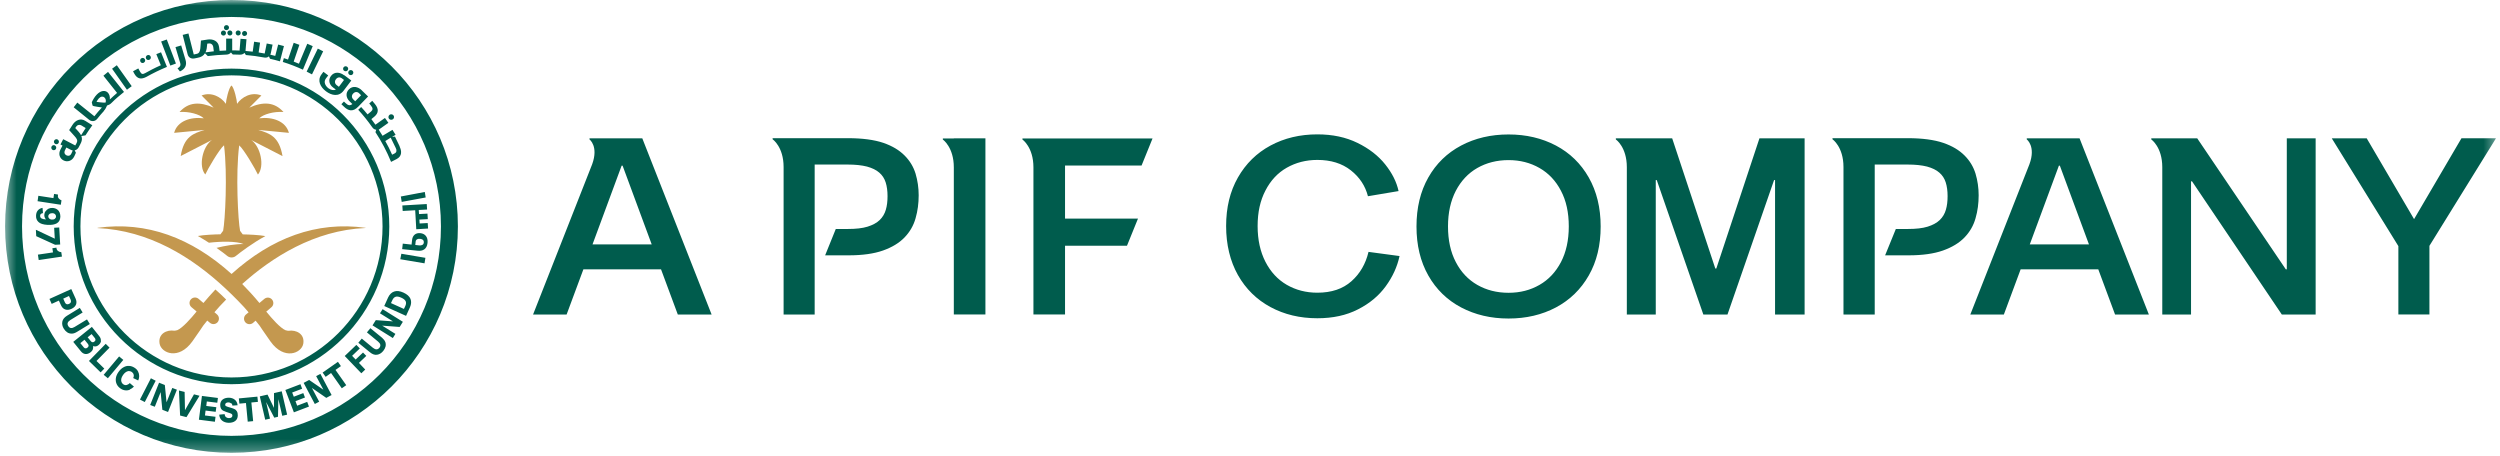 <svg width="225" height="41" viewBox="0 0 225 41" fill="none" xmlns="http://www.w3.org/2000/svg">
<mask id="mask0_301_926" style="mask-type:luminance" maskUnits="userSpaceOnUse" x="0" y="0" width="225" height="41">
<path d="M224.648 0H0.457V40.753H224.648V0Z" fill="white"/>
</mask>
<g mask="url(#mask0_301_926)">
<path d="M53.326 21.997L55.946 14.912H56.034L58.654 21.997H53.326ZM53.055 12.452V12.548C53.055 12.548 53.886 13.163 53.294 14.785L47.975 28.308H50.994L52.504 24.242H59.493L61.003 28.308H64.046L57.807 12.452H53.047H53.055ZM85.844 12.46H84.854V12.556C84.854 12.556 85.844 13.243 85.844 15.064V28.3H88.688V12.452H85.844V12.46ZM102.738 14.905L103.729 12.46H92.019V12.556C92.019 12.556 93.009 13.243 93.009 15.064V28.3H95.853V22.117H101.428L102.419 19.673H95.853V14.896H102.738V14.905ZM123.163 22.684C122.907 23.747 122.404 24.625 121.629 25.312C120.855 25.999 119.84 26.343 118.562 26.343C117.54 26.343 116.621 26.103 115.806 25.632C114.992 25.161 114.353 24.466 113.889 23.563C113.426 22.66 113.186 21.59 113.186 20.344C113.186 19.098 113.418 18.052 113.889 17.149C114.353 16.246 114.992 15.559 115.806 15.096C116.621 14.633 117.54 14.393 118.562 14.393C119.776 14.393 120.783 14.705 121.573 15.328C122.364 15.951 122.875 16.726 123.115 17.66L125.871 17.197C125.695 16.382 125.296 15.583 124.673 14.801C124.05 14.018 123.219 13.371 122.173 12.86C121.126 12.348 119.928 12.093 118.562 12.093C116.997 12.093 115.591 12.428 114.345 13.099C113.099 13.77 112.124 14.729 111.413 15.975C110.702 17.221 110.351 18.675 110.351 20.344C110.351 22.014 110.71 23.499 111.413 24.753C112.124 26.007 113.099 26.966 114.345 27.637C115.591 28.308 116.997 28.643 118.562 28.643C119.952 28.643 121.174 28.38 122.213 27.845C123.259 27.317 124.09 26.622 124.713 25.768C125.336 24.913 125.751 24.011 125.959 23.044L123.163 22.669V22.684ZM213.017 12.452H209.862L215.853 22.149V28.3H218.648V22.125L224.639 12.444H221.532L217.266 19.721L213.001 12.444L213.017 12.452ZM138.555 25.64C139.378 25.169 140.017 24.482 140.488 23.587C140.952 22.692 141.191 21.622 141.191 20.376C141.191 19.13 140.96 18.068 140.488 17.173C140.025 16.278 139.378 15.591 138.555 15.12C137.733 14.649 136.806 14.409 135.768 14.409C134.729 14.409 133.779 14.649 132.956 15.12C132.133 15.591 131.494 16.278 131.023 17.173C130.56 18.068 130.32 19.138 130.32 20.376C130.32 21.614 130.552 22.692 131.023 23.587C131.486 24.482 132.133 25.169 132.956 25.64C133.779 26.111 134.713 26.351 135.768 26.351C136.822 26.351 137.733 26.111 138.555 25.64ZM140.033 13.099C141.287 13.762 142.278 14.721 142.989 15.975C143.699 17.229 144.059 18.691 144.059 20.384C144.059 22.077 143.707 23.539 142.989 24.793C142.278 26.039 141.295 26.998 140.033 27.669C138.779 28.332 137.357 28.667 135.768 28.667C134.178 28.667 132.764 28.332 131.502 27.669C130.248 27.006 129.258 26.047 128.547 24.793C127.836 23.539 127.484 22.069 127.484 20.384C127.484 18.699 127.836 17.229 128.547 15.975C129.258 14.721 130.24 13.77 131.502 13.099C132.756 12.436 134.178 12.101 135.768 12.101C137.357 12.101 138.771 12.436 140.033 13.099ZM182.68 21.997L185.3 14.912H185.387L188.007 21.997H182.68ZM182.408 12.452V12.548C182.408 12.548 183.247 13.163 182.648 14.785L177.328 28.308H180.347L181.857 24.242H188.846L190.356 28.308H193.399L187.161 12.452H182.4H182.408ZM146.423 28.308H149.019V16.206H149.107L153.301 28.308H155.473L159.667 16.206H159.755V28.308H162.415V12.452H158.349L154.467 24.17H154.379L150.497 12.452H145.425V12.548C145.425 12.548 146.415 13.227 146.415 15.048V28.308H146.423ZM194.597 28.308H197.193V16.318H197.281L205.365 28.308H208.408V12.452H205.812V24.242H205.724L197.752 12.452H193.615V12.548C193.615 12.548 194.605 13.227 194.605 15.048V28.308H194.597ZM165.929 28.308H168.725V14.809H171.688C172.391 14.809 172.974 14.873 173.438 14.992C173.901 15.12 174.269 15.296 174.54 15.536C174.812 15.767 175.003 16.063 175.115 16.414C175.227 16.766 175.283 17.181 175.283 17.652C175.283 18.123 175.235 18.515 175.131 18.874C175.027 19.234 174.844 19.545 174.58 19.801C174.316 20.056 173.949 20.256 173.486 20.4C173.022 20.544 172.431 20.608 171.712 20.608H170.626L169.66 22.98H171.776C173.014 22.98 174.045 22.836 174.86 22.549C175.674 22.261 176.321 21.87 176.801 21.375C177.28 20.879 177.615 20.304 177.799 19.641C177.991 18.986 178.079 18.291 178.079 17.572C178.079 16.901 177.983 16.254 177.799 15.631C177.607 15.008 177.28 14.465 176.809 13.994C176.337 13.523 175.73 13.147 174.9 12.86C174.077 12.58 172.99 12.436 171.72 12.436H164.923V12.532C164.923 12.532 165.913 13.211 165.913 15.032V28.292L165.929 28.308ZM70.524 28.308H73.32V14.809H76.283C76.986 14.809 77.569 14.873 78.032 14.992C78.496 15.12 78.863 15.296 79.135 15.536C79.406 15.767 79.598 16.063 79.71 16.414C79.822 16.766 79.878 17.181 79.878 17.652C79.878 18.123 79.83 18.515 79.726 18.874C79.622 19.234 79.438 19.545 79.175 19.801C78.911 20.056 78.544 20.256 78.08 20.4C77.617 20.544 77.026 20.608 76.307 20.608H75.221L74.262 22.98H76.379C77.617 22.98 78.647 22.836 79.462 22.549C80.277 22.261 80.924 21.87 81.403 21.375C81.882 20.879 82.218 20.304 82.402 19.641C82.593 18.986 82.681 18.291 82.681 17.572C82.681 16.901 82.585 16.254 82.402 15.631C82.21 15.008 81.882 14.465 81.411 13.994C80.94 13.523 80.333 13.147 79.51 12.86C78.687 12.58 77.601 12.436 76.331 12.436H69.534V12.532C69.534 12.532 70.524 13.211 70.524 15.032V28.292V28.308Z" fill="#005C4D"/>
<path d="M38.231 17.277L38.311 17.773L36.154 18.172L36.074 17.685L38.231 17.277ZM36.034 23.332L38.207 23.7L38.287 23.204L36.122 22.837L36.026 23.324L36.034 23.332ZM37.376 22.046L37.408 21.743C37.424 21.575 37.576 21.463 37.808 21.495C38.055 21.519 38.167 21.655 38.143 21.83C38.127 22.022 37.959 22.11 37.728 22.086L37.376 22.046ZM37.584 22.565C38.031 22.613 38.415 22.445 38.479 21.862C38.535 21.327 38.247 21.024 37.832 20.984C37.384 20.936 37.129 21.215 37.089 21.583L37.041 22.014L36.25 21.926L36.194 22.422L37.584 22.565ZM38.439 18.859L38.407 18.364L36.21 18.492L36.242 18.987L37.368 18.923L37.464 20.632L38.526 20.568L38.495 20.073L37.768 20.113L37.744 19.762L38.502 19.722L38.471 19.226L37.712 19.266L37.688 18.899L38.423 18.859H38.439ZM5.529 18.028C5.433 17.996 5.346 17.932 5.282 17.853C5.218 17.773 5.194 17.677 5.218 17.565V17.509L4.866 17.453L4.81 17.829L3.452 17.621L3.381 18.108L5.473 18.428L5.537 18.02L5.529 18.028ZM4.443 19.258C4.507 19.21 4.595 19.186 4.707 19.186C4.818 19.186 4.906 19.226 4.962 19.282C5.018 19.338 5.042 19.41 5.042 19.49C5.042 19.57 5.002 19.642 4.938 19.69C4.874 19.746 4.786 19.77 4.675 19.762C4.571 19.762 4.483 19.722 4.427 19.666C4.371 19.602 4.339 19.538 4.347 19.458C4.347 19.378 4.387 19.314 4.451 19.258M4.083 19.019C4.028 19.115 3.996 19.218 3.988 19.322C3.988 19.402 3.988 19.482 4.02 19.554C4.044 19.626 4.083 19.69 4.139 19.746C3.98 19.746 3.844 19.714 3.748 19.666C3.652 19.61 3.604 19.53 3.612 19.41C3.612 19.282 3.7 19.203 3.868 19.178L3.828 18.707C3.652 18.739 3.516 18.811 3.412 18.931C3.309 19.051 3.253 19.203 3.245 19.386C3.229 19.634 3.301 19.826 3.46 19.977C3.612 20.129 3.892 20.217 4.291 20.241C4.643 20.257 4.922 20.209 5.114 20.097C5.314 19.985 5.417 19.786 5.433 19.506C5.433 19.386 5.417 19.266 5.377 19.147C5.33 19.035 5.258 18.931 5.146 18.851C5.034 18.771 4.898 18.723 4.73 18.715C4.587 18.707 4.467 18.731 4.355 18.787C4.251 18.843 4.163 18.923 4.107 19.019M4.874 20.497L4.93 21.479L3.229 20.68L3.261 21.255L4.962 22.03L5.417 22.006L5.33 20.473L4.874 20.497ZM5.521 22.693C5.417 22.693 5.322 22.661 5.234 22.597C5.154 22.541 5.098 22.453 5.082 22.342V22.286L4.714 22.342L4.77 22.717L3.412 22.917L3.484 23.404L5.577 23.093L5.513 22.685L5.521 22.693ZM35.355 10.743C35.467 10.664 35.499 10.504 35.419 10.392C35.339 10.28 35.18 10.248 35.068 10.328C34.956 10.408 34.924 10.568 35.004 10.68C35.084 10.791 35.244 10.815 35.355 10.736M35.523 13.803C35.691 13.723 35.731 13.531 35.619 13.323L35.164 12.389L34.676 12.693C34.9 13.092 35.108 13.499 35.291 13.923L35.515 13.811M35.962 13.188C36.162 13.587 36.194 14.058 35.699 14.314L35.196 14.57C34.812 13.627 34.341 12.732 33.79 11.894L33.862 11.678C33.71 11.662 33.582 11.582 33.486 11.43C33.103 10.887 32.688 10.368 32.24 9.881L32.504 9.633C32.703 9.849 32.895 10.065 33.079 10.296L33.39 10.041C33.566 9.889 33.582 9.737 33.374 9.489L33.231 9.314L33.502 9.074L33.742 9.362C34.109 9.809 34.077 10.176 33.686 10.504L33.422 10.72C33.55 10.887 33.67 11.055 33.79 11.223L34.645 10.616L34.956 11.055L34.085 11.67C34.205 11.846 34.317 12.037 34.429 12.221L35.323 11.686L35.603 12.133L35.283 12.325L35.547 12.293L35.978 13.188M31.433 6.718C31.537 6.79 31.681 6.774 31.753 6.67C31.833 6.566 31.809 6.422 31.705 6.35C31.609 6.278 31.465 6.294 31.386 6.398C31.314 6.494 31.33 6.638 31.433 6.718ZM30.97 6.366C31.074 6.446 31.218 6.422 31.29 6.326C31.369 6.222 31.346 6.079 31.242 6.007C31.146 5.935 31.002 5.951 30.922 6.055C30.85 6.151 30.866 6.294 30.97 6.374M30.954 7.205L30.523 7.78C30.523 7.78 30.499 7.804 30.499 7.812L30.299 7.66C30.131 7.532 30.091 7.317 30.235 7.133C30.379 6.933 30.603 6.925 30.762 7.045L30.962 7.197L30.954 7.205ZM30.97 6.774C30.603 6.494 30.099 6.422 29.788 6.837C29.524 7.181 29.62 7.612 29.98 7.876L30.227 8.06C30.02 8.163 29.764 8.092 29.564 7.948C29.285 7.74 29.093 7.381 29.333 7.061L29.54 6.79L29.109 6.462L28.941 6.686C28.518 7.245 28.837 7.844 29.341 8.219C29.852 8.603 30.499 8.731 30.93 8.155L31.617 7.245L30.994 6.774H30.97ZM31.793 8.938C31.641 8.794 31.625 8.579 31.793 8.411C31.961 8.235 32.176 8.251 32.32 8.395L32.496 8.571L31.969 9.114L31.793 8.946V8.938ZM32.568 8.132C32.24 7.812 31.753 7.676 31.393 8.052C31.09 8.363 31.138 8.794 31.449 9.106L31.713 9.362C31.497 9.537 31.322 9.489 31.106 9.282L30.954 9.138L30.723 9.378L30.93 9.577C31.354 9.993 31.761 10.097 32.248 9.593L33.127 8.683L32.568 8.139V8.132ZM13.453 5.376C13.565 5.32 13.613 5.184 13.549 5.072C13.493 4.96 13.357 4.912 13.245 4.976C13.133 5.032 13.094 5.168 13.149 5.28C13.205 5.392 13.341 5.432 13.453 5.376ZM12.942 5.639C13.054 5.583 13.102 5.448 13.038 5.336C12.982 5.224 12.846 5.176 12.734 5.24C12.622 5.296 12.582 5.432 12.638 5.551C12.694 5.663 12.83 5.703 12.942 5.647M20.466 2.971C20.466 3.091 20.57 3.195 20.69 3.195C20.818 3.195 20.922 3.091 20.914 2.963C20.914 2.836 20.81 2.732 20.682 2.74C20.554 2.74 20.458 2.844 20.458 2.971M20.115 3.203C20.243 3.203 20.338 3.099 20.338 2.971C20.338 2.844 20.235 2.74 20.107 2.748C19.979 2.748 19.883 2.852 19.883 2.979C19.883 3.099 19.987 3.203 20.115 3.203ZM20.386 2.708C20.514 2.708 20.61 2.604 20.61 2.484C20.61 2.356 20.506 2.253 20.378 2.261C20.251 2.261 20.155 2.364 20.155 2.492C20.155 2.62 20.259 2.716 20.386 2.716M22 3.235C22.128 3.235 22.232 3.147 22.239 3.027C22.247 2.9 22.152 2.796 22.024 2.788C21.896 2.788 21.792 2.876 21.784 3.003C21.784 3.131 21.872 3.235 21.992 3.243M21.425 3.195C21.553 3.195 21.656 3.107 21.664 2.979C21.672 2.852 21.577 2.748 21.449 2.74C21.321 2.732 21.217 2.828 21.209 2.955C21.209 3.083 21.297 3.187 21.425 3.195ZM15.027 6.023L14.492 4.705L14.068 4.873L14.476 5.871C13.924 6.111 13.349 6.422 13.062 6.582C12.838 6.71 12.726 6.67 12.606 6.454L12.447 6.159L11.975 6.414L12.079 6.614C12.359 7.125 12.71 7.157 13.165 6.925C13.765 6.59 14.38 6.286 15.019 6.023M18.493 4.713C18.741 4.673 18.997 4.641 19.244 4.617L19.196 4.249C19.164 4.002 18.981 3.882 18.789 3.914L18.653 3.93L18.605 4.353C18.589 4.489 18.541 4.609 18.493 4.713ZM23.773 5.176C23.23 5.072 22.687 5 22.128 4.952L22.008 4.761C21.904 4.865 21.76 4.928 21.577 4.92C21.369 4.912 21.161 4.904 20.945 4.904L20.786 4.721C20.69 4.833 20.578 4.904 20.394 4.912C19.819 4.928 19.26 4.976 18.701 5.048L18.445 4.793C18.326 5.016 18.102 5.144 17.79 5.2C17.703 5.216 17.607 5.24 17.519 5.256C17.207 5.32 16.952 5.176 16.88 4.865L16.441 3.139L16.96 3.011L17.439 4.904L17.695 4.849C17.918 4.809 17.998 4.641 18.03 4.353L18.086 3.65L18.717 3.555C19.18 3.499 19.643 3.69 19.715 4.218L19.763 4.577C19.963 4.561 20.155 4.553 20.354 4.545V3.475H20.898V4.537C21.113 4.537 21.337 4.537 21.561 4.553L21.648 3.491L22.184 3.531L22.096 4.585C22.296 4.601 22.543 4.625 22.743 4.649L22.871 3.754L23.406 3.834L23.278 4.721C23.462 4.753 23.637 4.785 23.821 4.817L24.005 3.914L24.532 4.018L24.38 4.753C24.372 4.809 24.348 4.873 24.324 4.92C24.476 4.952 24.62 4.992 24.772 5.032L25.035 4.01L25.555 4.146L25.195 5.52C24.899 5.432 24.604 5.36 24.3 5.288L24.204 5.072C24.093 5.176 23.933 5.208 23.757 5.176M28.151 4.154L27.655 3.938L26.904 5.735C26.753 5.671 26.593 5.607 26.433 5.543L26.944 4.034L26.433 3.85L25.922 5.36C25.794 5.32 25.666 5.272 25.547 5.232L25.451 5.575C26.074 5.767 26.681 6.007 27.264 6.27L28.151 4.138V4.154ZM14.507 3.746L15.33 5.903L15.833 5.719L15.011 3.555L14.499 3.738L14.507 3.746ZM16.305 4.09L15.793 4.241L16.217 5.663C16.289 5.911 16.185 6.039 15.977 6.151L16.193 6.43C16.688 6.198 16.832 5.839 16.696 5.384L16.305 4.082V4.09ZM28.606 4.369L27.599 6.446L28.079 6.694L29.085 4.617L28.606 4.377V4.369ZM4.938 13.084C4.818 13.028 4.691 13.084 4.635 13.196C4.587 13.307 4.635 13.443 4.746 13.499C4.858 13.547 4.994 13.499 5.042 13.387C5.098 13.268 5.042 13.14 4.93 13.084M5.178 12.549C5.058 12.493 4.93 12.549 4.874 12.661C4.818 12.772 4.874 12.908 4.986 12.964C5.098 13.012 5.234 12.964 5.282 12.852C5.338 12.74 5.282 12.605 5.17 12.549M7.318 12.141C7.446 11.934 7.574 11.734 7.71 11.526L7.366 11.311C7.159 11.175 6.951 11.247 6.847 11.406L6.775 11.526C6.775 11.526 6.999 11.774 7.071 11.854C7.143 11.934 7.255 12.077 7.303 12.181L7.326 12.141M6.552 13.547C6.496 13.531 6.432 13.515 6.376 13.483L5.969 13.276L5.833 13.555C5.753 13.731 5.809 13.899 5.993 13.986C6.168 14.066 6.336 14.011 6.416 13.835L6.544 13.555L6.552 13.547ZM8.317 11.263C8.101 11.558 7.894 11.87 7.694 12.181L7.326 12.245C7.414 12.485 7.382 12.693 7.231 12.972C7.231 12.972 7.111 13.196 7.071 13.276C6.983 13.419 6.863 13.507 6.719 13.531L6.831 13.747L6.775 13.875C6.751 13.931 6.719 13.986 6.695 14.05L6.671 14.098C6.488 14.466 6.08 14.626 5.713 14.434C5.346 14.242 5.25 13.835 5.433 13.475L5.625 13.1L5.441 13.004L5.689 12.525L6.775 13.092L6.871 12.916L6.903 12.86V12.844C7.015 12.645 6.911 12.469 6.719 12.261L6.224 11.71L6.536 11.223C6.783 10.831 7.247 10.6 7.678 10.879C8.053 11.119 8.261 11.239 8.309 11.271M8.684 9.17C8.756 9.17 9.291 9.258 9.499 9.234C9.563 9.05 9.515 8.89 9.411 8.786C9.259 8.643 9.068 8.675 8.9 8.85C8.82 8.93 8.748 9.058 8.684 9.17ZM9.355 9.985C9.148 10.208 8.948 10.448 8.756 10.688C8.565 10.935 8.253 10.975 8.005 10.767L6.632 9.657L6.959 9.234L8.493 10.464C8.708 10.192 8.932 9.929 9.172 9.673C8.988 9.657 8.493 9.561 8.445 9.553C8.397 9.537 8.325 9.513 8.325 9.481C8.325 9.465 8.261 9.202 8.261 9.202C8.365 8.978 8.509 8.723 8.708 8.515C9.092 8.116 9.475 8.116 9.691 8.323C9.835 8.459 9.914 8.699 9.883 8.954C10.09 8.755 10.314 8.555 10.537 8.363L9.307 6.814L9.723 6.47L11.161 8.275C10.777 8.587 10.394 8.898 10.05 9.25C9.907 9.402 9.763 9.457 9.635 9.497C9.563 9.649 9.507 9.809 9.347 9.977M10.09 6.19L11.424 8.076L11.855 7.756L10.514 5.871L10.082 6.19H10.09ZM5.689 26.879L6.208 26.639L6.36 26.974C6.392 27.054 6.4 27.134 6.376 27.198C6.352 27.262 6.296 27.31 6.216 27.35C6.136 27.39 6.056 27.398 5.993 27.374C5.929 27.35 5.873 27.294 5.841 27.214L5.689 26.871V26.879ZM6.839 27.422C6.903 27.254 6.895 27.078 6.807 26.879L6.416 26.016L4.451 26.903L4.651 27.35L5.298 27.054L5.489 27.47C5.577 27.669 5.705 27.797 5.873 27.853C6.04 27.909 6.224 27.893 6.432 27.797C6.64 27.701 6.775 27.574 6.839 27.414M6.464 30.026C6.608 30.026 6.759 29.97 6.919 29.874L8.085 29.163L7.83 28.748L6.711 29.427C6.464 29.578 6.272 29.555 6.144 29.347C6.016 29.139 6.08 28.963 6.328 28.804L7.438 28.125L7.183 27.709L6.024 28.42C5.793 28.564 5.649 28.74 5.609 28.948C5.569 29.155 5.609 29.371 5.745 29.587C5.833 29.73 5.937 29.834 6.056 29.914C6.176 29.994 6.312 30.026 6.456 30.026M7.894 30.345L8.245 30.066L8.533 30.425C8.581 30.481 8.597 30.537 8.589 30.593C8.589 30.649 8.549 30.697 8.493 30.745C8.437 30.793 8.381 30.809 8.333 30.801C8.277 30.801 8.229 30.769 8.181 30.713L7.894 30.361V30.345ZM7.231 30.881L7.606 30.577L7.91 30.952C7.957 31.016 7.981 31.072 7.973 31.128C7.965 31.184 7.934 31.24 7.87 31.288C7.814 31.336 7.75 31.36 7.694 31.352C7.638 31.352 7.582 31.32 7.534 31.256L7.231 30.881ZM9.076 30.681C9.092 30.529 9.044 30.385 8.924 30.241L8.269 29.419L6.592 30.769L7.279 31.615C7.398 31.767 7.542 31.847 7.694 31.863C7.846 31.879 8.005 31.815 8.165 31.695C8.261 31.615 8.325 31.535 8.357 31.44C8.389 31.344 8.389 31.248 8.373 31.152H8.381C8.461 31.176 8.541 31.184 8.62 31.176C8.7 31.168 8.78 31.128 8.86 31.064C8.996 30.952 9.076 30.825 9.092 30.681M9.06 33.508L9.387 33.173L8.684 32.486L9.859 31.288L9.515 30.944L8.005 32.486L9.052 33.508H9.06ZM9.707 34.044L11.097 32.39L10.721 32.079L9.331 33.732L9.707 34.044ZM11.688 35.05C11.824 34.994 11.943 34.906 12.055 34.794L11.68 34.475C11.592 34.571 11.488 34.627 11.392 34.651C11.288 34.675 11.193 34.651 11.097 34.587C11.025 34.539 10.977 34.475 10.937 34.387C10.905 34.307 10.897 34.211 10.913 34.1C10.937 33.988 10.985 33.876 11.073 33.748C11.161 33.628 11.248 33.532 11.344 33.477C11.44 33.421 11.536 33.389 11.624 33.397C11.712 33.405 11.792 33.429 11.864 33.477C11.951 33.54 12.007 33.62 12.031 33.724C12.055 33.828 12.039 33.924 11.991 34.028L12.439 34.243C12.495 34.123 12.527 33.988 12.527 33.852C12.527 33.708 12.495 33.572 12.431 33.445C12.367 33.309 12.263 33.197 12.127 33.109C11.967 33.005 11.808 32.941 11.632 32.933C11.456 32.917 11.288 32.957 11.121 33.053C10.953 33.141 10.801 33.285 10.665 33.477C10.53 33.668 10.45 33.86 10.426 34.044C10.402 34.235 10.426 34.403 10.498 34.563C10.569 34.723 10.689 34.858 10.841 34.962C10.977 35.058 11.121 35.114 11.264 35.13C11.416 35.146 11.552 35.13 11.696 35.066M13.03 36.184L14.012 34.267L13.581 34.044L12.598 35.961L13.03 36.184ZM15.921 35.074L15.506 34.914L14.995 36.192H14.987L14.835 34.651L14.316 34.443L13.517 36.448L13.932 36.608L14.451 35.306H14.46L14.611 36.879L15.123 37.079L15.921 35.074ZM17.463 35.481L16.656 36.903H16.648L16.616 35.274L16.105 35.146L16.209 37.398L16.784 37.542L17.958 35.617L17.455 35.489L17.463 35.481ZM18.597 36.129L19.556 36.248L19.612 35.817L18.174 35.633L17.902 37.774L19.34 37.958L19.396 37.51L18.445 37.391L18.501 36.951L19.412 37.063L19.468 36.648L18.565 36.536L18.613 36.136L18.597 36.129ZM20.818 36.288C20.874 36.336 20.906 36.408 20.922 36.504L21.385 36.472C21.361 36.256 21.273 36.089 21.137 35.977C21.002 35.865 20.826 35.801 20.61 35.793C20.378 35.793 20.195 35.841 20.043 35.953C19.899 36.065 19.819 36.224 19.819 36.44C19.819 36.576 19.843 36.688 19.891 36.776C19.939 36.855 20.003 36.919 20.083 36.959C20.163 36.999 20.259 37.039 20.37 37.079L20.642 37.167C20.746 37.199 20.818 37.231 20.858 37.263C20.898 37.295 20.922 37.343 20.914 37.414C20.914 37.486 20.882 37.534 20.826 37.574C20.77 37.614 20.698 37.63 20.602 37.63C20.498 37.63 20.41 37.598 20.338 37.542C20.267 37.478 20.227 37.391 20.219 37.271L19.731 37.319C19.747 37.55 19.835 37.726 19.987 37.854C20.147 37.982 20.338 38.045 20.578 38.053C20.818 38.053 21.009 38.006 21.161 37.894C21.313 37.782 21.393 37.622 21.401 37.398C21.401 37.239 21.377 37.119 21.321 37.023C21.265 36.935 21.201 36.863 21.113 36.823C21.033 36.783 20.93 36.743 20.794 36.704L20.498 36.616C20.418 36.592 20.362 36.568 20.323 36.544C20.283 36.512 20.267 36.472 20.267 36.424C20.267 36.36 20.291 36.312 20.346 36.272C20.394 36.232 20.466 36.216 20.554 36.216C20.65 36.216 20.722 36.24 20.786 36.296M23.166 35.697L21.497 35.857L21.545 36.328L22.136 36.272L22.296 37.95L22.783 37.902L22.623 36.224L23.214 36.168L23.166 35.697ZM24.66 35.378V36.712L24.077 35.513L23.382 35.673L23.869 37.774L24.3 37.678L23.957 36.208H23.965L24.684 37.59L25.019 37.51L25.051 35.953H25.059L25.403 37.422L25.842 37.319L25.355 35.218L24.66 35.378ZM26.289 35.33L27.192 34.986L27.04 34.579L25.682 35.098L26.449 37.111L27.807 36.592L27.647 36.168L26.745 36.512L26.593 36.105L27.448 35.777L27.296 35.378L26.441 35.705L26.297 35.33H26.289ZM28.845 33.644L28.454 33.852L29.101 35.066H29.093L27.823 34.195L27.328 34.459L28.334 36.36L28.726 36.152L28.071 34.914L29.365 35.809L29.844 35.553L28.837 33.652L28.845 33.644ZM30.411 32.566L29.037 33.532L29.309 33.916L29.796 33.572L30.762 34.946L31.162 34.667L30.195 33.293L30.683 32.949L30.411 32.558V32.566ZM32.376 31.352L32.072 31.04L31.026 32.039L32.52 33.596L32.871 33.261L32.304 32.662L32.967 32.031L32.672 31.727L32.008 32.358L31.689 32.023L32.384 31.36L32.376 31.352ZM34.676 30.785C34.629 30.649 34.525 30.521 34.389 30.401L33.334 29.539L33.023 29.914L34.029 30.745C34.253 30.928 34.293 31.12 34.141 31.304C33.989 31.488 33.798 31.488 33.566 31.304L32.56 30.473L32.248 30.849L33.303 31.711C33.518 31.887 33.726 31.959 33.934 31.927C34.141 31.895 34.333 31.783 34.493 31.584C34.597 31.456 34.668 31.32 34.7 31.184C34.732 31.048 34.724 30.913 34.676 30.769M34.437 27.821L34.197 28.197L35.363 28.924L33.822 28.812L33.526 29.283L35.355 30.425L35.587 30.05L34.397 29.307L35.97 29.427L36.258 28.963L34.429 27.821H34.437ZM36.354 27.805L35.188 27.278L35.307 27.023C35.379 26.855 35.483 26.751 35.603 26.711C35.731 26.663 35.899 26.695 36.114 26.791C36.33 26.887 36.458 26.998 36.514 27.118C36.562 27.238 36.553 27.382 36.474 27.55L36.354 27.805ZM35.467 26.24C35.236 26.32 35.06 26.503 34.932 26.767L34.581 27.542L36.546 28.428L36.897 27.654C37.017 27.382 37.033 27.134 36.945 26.903C36.849 26.671 36.641 26.487 36.314 26.335C35.986 26.184 35.699 26.152 35.467 26.24ZM20.834 1.526C31.242 1.526 39.685 9.961 39.685 20.377C39.685 30.793 31.25 39.228 20.834 39.228C10.418 39.228 1.983 30.793 1.983 20.377C1.983 9.961 10.426 1.526 20.834 1.526ZM41.21 20.377C41.21 9.122 32.088 0 20.834 0C9.579 0 0.457 9.122 0.457 20.377C0.457 31.631 9.579 40.753 20.834 40.753C32.088 40.753 41.21 31.631 41.21 20.377ZM20.834 33.972C28.342 33.972 34.429 27.885 34.429 20.377C34.429 12.868 28.342 6.782 20.834 6.782C13.325 6.782 7.239 12.868 7.239 20.377C7.239 27.885 13.325 33.972 20.834 33.972ZM20.834 6.175C28.678 6.175 35.036 12.533 35.036 20.377C35.036 28.221 28.678 34.579 20.834 34.579C12.99 34.579 6.632 28.221 6.632 20.377C6.632 12.533 12.99 6.175 20.834 6.175Z" fill="#005C4D"/>
<path d="M32.894 20.52C28.277 20.719 24.467 23.172 21.799 25.56C22.326 26.095 22.846 26.662 23.349 27.269L23.788 26.902C23.996 26.726 24.307 26.75 24.483 26.958C24.659 27.166 24.635 27.477 24.427 27.653L23.964 28.044C24.475 28.675 25.226 29.522 25.697 29.721C25.841 29.77 25.969 29.77 25.977 29.77C26.64 29.666 27.447 30.041 27.295 30.936C27.143 31.79 25.57 32.453 24.347 30.736C23.844 30.033 23.357 29.298 23.357 29.298C23.293 29.218 23.157 29.043 23.005 28.859L22.774 29.059C22.566 29.234 22.255 29.21 22.079 29.003C21.903 28.795 21.927 28.483 22.135 28.308L22.374 28.108C21.919 27.549 20.961 26.59 20.354 26.023C17.262 23.116 13.396 20.735 8.779 20.528V20.504C13.204 19.889 17.238 21.414 20.841 24.657C24.443 21.414 28.477 19.889 32.902 20.504V20.528L32.894 20.52ZM23.253 11.693L26.001 11.957C25.729 10.911 24.539 10.495 23.333 10.647C23.7 10.279 24.651 10.016 25.514 10.08C24.699 9.169 23.684 9.129 22.438 9.688L23.525 8.594C22.638 8.235 21.759 8.73 21.336 9.345C21.336 9.065 21.08 7.891 20.833 7.691C20.585 7.891 20.329 9.065 20.329 9.345C19.906 8.73 19.027 8.243 18.141 8.594L19.227 9.688C17.989 9.137 16.967 9.169 16.16 10.08C17.015 10.016 17.973 10.287 18.341 10.647C17.134 10.495 15.944 10.911 15.673 11.957L18.421 11.693C17.398 12.005 16.551 12.284 16.264 14.042L19.076 12.596C18.221 13.187 17.845 14.976 18.476 15.703C18.684 15.232 19.73 13.435 20.162 13.075C20.489 15.679 20.258 19.897 20.082 20.767L19.842 21.087C19.315 21.095 18.349 21.135 17.805 21.239C18.141 21.43 18.484 21.638 18.804 21.846C19.882 21.718 21.28 21.694 21.919 21.965C21.152 21.957 20.266 22.117 19.483 22.309C19.93 22.62 20.282 22.892 20.465 23.044C20.577 23.132 20.713 23.172 20.841 23.172C20.969 23.172 21.112 23.132 21.216 23.044C21.608 22.724 22.758 21.854 23.884 21.247C23.341 21.143 22.374 21.103 21.847 21.095L21.608 20.775C21.432 19.913 21.192 15.687 21.528 13.083C21.951 13.443 22.997 15.24 23.213 15.711C23.836 14.984 23.461 13.195 22.614 12.604L25.426 14.05C25.13 12.292 24.284 12.005 23.269 11.701M19.299 28.1C19.547 27.797 19.946 27.373 20.354 26.958C20.186 26.79 20.026 26.638 19.882 26.503C19.723 26.351 19.555 26.199 19.387 26.055C19.027 26.439 18.66 26.846 18.309 27.269L17.869 26.894C17.662 26.718 17.35 26.742 17.174 26.95C16.999 27.157 17.023 27.469 17.23 27.645L17.694 28.036C17.182 28.667 16.431 29.514 15.96 29.714C15.816 29.762 15.689 29.762 15.681 29.762C15.018 29.658 14.211 30.033 14.363 30.928C14.514 31.782 16.08 32.445 17.31 30.728C17.813 30.025 18.301 29.29 18.301 29.29C18.365 29.21 18.5 29.043 18.652 28.851L18.892 29.051C19.099 29.226 19.411 29.202 19.587 28.995C19.762 28.787 19.738 28.476 19.531 28.3L19.299 28.1Z" fill="#C4984F"/>
</g>
</svg>
